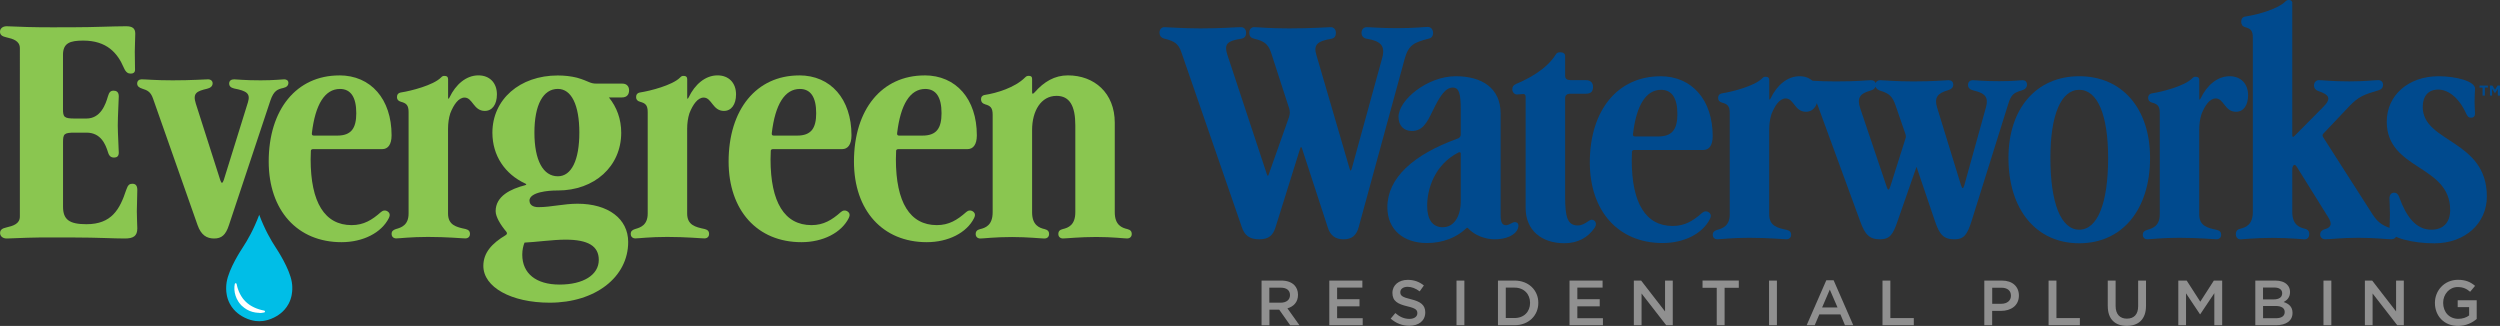 <?xml version="1.0" encoding="UTF-8"?>
<svg xmlns="http://www.w3.org/2000/svg" id="Layer_1" viewBox="0 0 524.73 68.41">
  <rect x="0" y="0" width="524.73" height="68.41" fill="#333333" stroke="none"/>
  <path d="M1.35,7.84c-.98-.21-1.35-.57-1.35-1.19s.52-1.14,1.4-1.14l4.35.16c3.26.1,7.51.05,9.79.05,4.04,0,8.23-.21,10.93-.21,1.29,0,1.92.41,1.92,1.55,0,1.24-.1,2.33-.1,3.78l.05,3.83c0,.57-.41.78-.88.78-.57,0-1.04-.21-1.5-1.29-1.29-3-3.52-5.64-8.49-5.64-2.8,0-4.25.52-4.25,3v11.34c0,1.71.21,2.02,2.49,2.02h2.43c3,0,4.04-3,4.51-4.66.26-.88.57-1.19,1.19-1.19.52,0,1.09.21,1.09,1.19,0,.83-.21,4.09-.21,6.11,0,1.81.21,4.82.21,5.7,0,.78-.41,1.04-.98,1.04-.62,0-1.04-.26-1.29-1.14-.52-1.66-1.5-4.09-4.51-4.09h-2.43c-2.28,0-2.49.26-2.49,2.02v13.52c0,2.74,1.35,3.68,4.92,3.68,5.28,0,6.99-3.11,8.34-7.2.36-1.09.72-1.29,1.29-1.29s1.04.26,1.04,1.29l-.1,4.51c0,1.66.1,2.69.1,3.57,0,1.61-.83,2.12-2.64,2.12-2.38,0-5.8-.21-10.36-.21-2.54,0-7.25-.05-10.05.05l-4.35.16c-.88,0-1.4-.52-1.4-1.14s.36-.98,1.35-1.19c1.35-.31,2.8-.73,2.8-2.28V10.12c0-1.55-1.45-1.97-2.8-2.28Z" fill="#8ac650" stroke-width="0"></path>
  <path d="M29.88,18.62c-.67-.21-1.09-.52-1.09-1.09s.41-.88.93-.88c.98,0,2.85.21,6.52.21,4.04,0,6.73-.21,7.41-.21.62,0,.98.36.98.83,0,.62-.47.98-1.14,1.14-2.17.52-3.11.88-2.38,3.16l5.13,16.05c.26.78.47.67.73-.05l5.07-16.31c.57-1.86-.26-2.38-2.9-2.9-.67-.16-1.04-.47-1.04-1.04s.41-.88,1.04-.88c.67,0,1.97.21,5.59.21,2.9,0,4.4-.21,4.92-.21s.88.26.88.73c0,.57-.36.93-1.09,1.09-1.14.26-1.97.52-2.69,2.64l-8.7,26.15c-.67,2.07-1.55,2.8-3.11,2.8s-2.74-.73-3.47-2.8l-9.37-26.62c-.47-1.35-1.19-1.71-2.23-2.02Z" fill="#8ac650" stroke-width="0"></path>
  <path d="M71.21,15.82c6.63,0,10.98,4.97,10.98,12.58,0,1.97-.78,2.9-1.97,2.9h-14.5c-.31,0-.47.16-.47.36l-.05,1.76c0,9.06,2.95,13.83,8.6,13.83,2.54,0,4.3-1.09,6.16-2.74.41-.36.93-.47,1.45-.1.47.36.47.83.21,1.35-1.55,3.11-5.44,5.07-9.94,5.07-9.27,0-15.28-6.68-15.28-16.93,0-10.93,5.85-18.07,14.81-18.07ZM74.78,23.74c0-3.31-1.14-5.07-3.42-5.07-3.16,0-5.18,3.21-5.9,9.27-.05.36.1.52.41.52h4.92c2.95,0,3.99-1.55,3.99-4.71Z" fill="#8ac650" stroke-width="0"></path>
  <path d="M84.15,21.36c-.57-.16-.83-.47-.83-.98,0-.47.21-.88.88-.98,2.02-.31,6.73-1.5,8.34-3.11.31-.31.41-.36.78-.36.47,0,.73.21.73.67v3.78c0,.47.1.47.31.05,1.29-2.69,3.47-4.61,6.06-4.61,2.33,0,3.88,1.55,3.88,3.99,0,2.12-.98,3.47-2.54,3.47-2.38,0-2.54-2.8-4.25-2.8-1.24,0-2.28,1.45-3,3.31-.31.98-.47,2.07-.47,3.26v17.76c0,2.43,1.71,2.85,3.68,3.26.67.16.93.52.93,1.04,0,.47-.31.93-.98.93-.72,0-3.78-.31-7.82-.31-3.68,0-5.96.31-6.68.31-.67,0-.98-.47-.98-.93,0-.52.26-.83.93-1.04,1.14-.31,2.64-.83,2.64-3.26v-21.28c0-1.45-.47-1.86-1.61-2.17Z" fill="#8ac650" stroke-width="0"></path>
  <path d="M111.14,42.13c0,.83.67,1.35,1.86,1.35,2.64,0,5.28-.72,8.23-.72,6.42,0,10.62,3.16,10.62,8.03,0,7.41-6.94,12.74-16.47,12.74-8.08,0-13.93-3.26-13.93-7.72,0-2.74,1.76-4.71,4.71-6.47.31-.21.31-.41.1-.72-1.19-1.4-2.23-3.11-2.23-4.3,0-3.16,3.16-4.66,6.16-5.44.36-.1.36-.21.05-.36-4.25-1.97-6.89-5.85-6.89-10.67,0-6.99,5.75-12.01,13.72-12.01,1.45,0,2.8.16,4.04.47,2.54.73,2.64,1.24,4.09,1.24h5.44c.93,0,1.4.62,1.4,1.4,0,.83-.41,1.5-1.5,1.5h-2.74c1.66,2.02,2.59,4.56,2.59,7.41,0,7.04-5.59,12.12-13.31,12.12h-.21c-1.71,0-5.75.31-5.75,2.17ZM117.45,59.73c4.97,0,8.23-2.02,8.23-5.18,0-2.9-2.23-4.25-6.99-4.25-2.59,0-6.32.52-8.6.62-.26.67-.47,1.5-.47,2.54,0,3.94,2.9,6.27,7.82,6.27ZM121.6,27.83c0-5.8-1.66-9.17-4.51-9.17-3.11,0-4.92,3.37-4.92,9.17s1.81,9.17,4.92,9.17c2.85,0,4.51-3.37,4.51-9.17Z" fill="#8ac650" stroke-width="0"></path>
  <path d="M134.34,21.36c-.57-.16-.83-.47-.83-.98,0-.47.21-.88.88-.98,2.02-.31,6.73-1.5,8.34-3.11.31-.31.41-.36.78-.36.47,0,.73.21.73.67v3.78c0,.47.1.47.31.05,1.29-2.69,3.47-4.61,6.06-4.61,2.33,0,3.88,1.55,3.88,3.99,0,2.12-.98,3.47-2.54,3.47-2.38,0-2.54-2.8-4.25-2.8-1.24,0-2.28,1.45-3,3.31-.31.98-.47,2.07-.47,3.26v17.76c0,2.43,1.71,2.85,3.68,3.26.67.16.93.52.93,1.04,0,.47-.31.93-.98.93-.72,0-3.78-.31-7.82-.31-3.68,0-5.96.31-6.68.31-.67,0-.98-.47-.98-.93,0-.52.26-.83.93-1.04,1.14-.31,2.64-.83,2.64-3.26v-21.28c0-1.45-.47-1.86-1.61-2.17Z" fill="#8ac650" stroke-width="0"></path>
  <path d="M167.74,15.82c6.63,0,10.98,4.97,10.98,12.58,0,1.97-.78,2.9-1.97,2.9h-14.5c-.31,0-.47.16-.47.36l-.05,1.76c0,9.06,2.95,13.83,8.6,13.83,2.54,0,4.3-1.09,6.16-2.74.41-.36.93-.47,1.45-.1.47.36.47.83.21,1.35-1.55,3.11-5.44,5.07-9.94,5.07-9.27,0-15.28-6.68-15.28-16.93,0-10.93,5.85-18.07,14.81-18.07ZM171.31,23.74c0-3.31-1.14-5.07-3.42-5.07-3.16,0-5.18,3.21-5.9,9.27-.05.36.1.52.41.52h4.92c2.95,0,3.99-1.55,3.99-4.71Z" fill="#8ac650" stroke-width="0"></path>
  <path d="M194.05,15.82c6.63,0,10.98,4.97,10.98,12.58,0,1.97-.78,2.9-1.97,2.9h-14.5c-.31,0-.47.16-.47.36l-.05,1.76c0,9.06,2.95,13.83,8.6,13.83,2.54,0,4.3-1.09,6.16-2.74.41-.36.93-.47,1.45-.1.47.36.47.83.21,1.35-1.55,3.11-5.44,5.07-9.94,5.07-9.27,0-15.28-6.68-15.28-16.93,0-10.93,5.85-18.07,14.81-18.07ZM197.62,23.74c0-3.31-1.14-5.07-3.42-5.07-3.16,0-5.18,3.21-5.9,9.27-.05.36.1.52.41.52h4.92c2.95,0,3.99-1.55,3.99-4.71Z" fill="#8ac650" stroke-width="0"></path>
  <path d="M206.74,21.88c-.57-.16-.83-.52-.83-1.04,0-.47.21-.83.88-.93,2.33-.36,6.21-1.5,8.34-3.63.31-.31.47-.36.83-.36.47,0,.67.21.67.62v2.8c0,.47.21.41.57,0,1.92-2.17,4.14-3.52,6.94-3.52,5.54,0,9.84,3.68,9.84,9.94v18.8c0,2.69,1.5,3.26,2.64,3.52.67.16.93.52.93,1.04,0,.47-.31.93-.98.93-.72,0-3-.31-6.47-.31s-6.27.31-6.99.31c-.67,0-.98-.47-.98-.93,0-.52.26-.88.93-1.04,1.14-.26,2.64-.83,2.64-3.52v-18.28c0-4.04-1.19-6.16-3.94-6.16-3.26,0-5.13,3.16-5.13,7.15v17.3c0,2.69,1.5,3.26,2.64,3.52.67.16.93.52.93,1.04,0,.47-.31.93-.98.93-.72,0-3.52-.31-6.78-.31-3.68,0-5.96.31-6.68.31-.67,0-.98-.47-.98-.93,0-.52.26-.88.93-1.04,1.14-.26,2.64-.83,2.64-3.52v-20.51c0-1.45-.47-1.86-1.61-2.17Z" fill="#8ac650" stroke-width="0"></path>
  <path d="M61.25,59.22c-.47-2.88-3.09-6.83-3.37-7.26-1-1.52-2.31-3.78-3.47-6.88-1.16,3.09-2.47,5.36-3.47,6.88-.28.43-2.9,4.38-3.37,7.26-.12.75-.1,1.42-.1,1.5.02.52.08,1.74.77,3.04.96,1.8,2.51,2.61,3.07,2.89.91.46,1.74.64,2.3.72l.8.05.8-.05c.56-.08,1.39-.26,2.3-.72.56-.28,2.11-1.09,3.07-2.89.69-1.3.75-2.52.77-3.04,0-.08.03-.76-.1-1.5Z" fill="#00bee7" stroke-width="0"></path>
  <path d="M54.45,65.66c-.07,0-.15,0-.23,0-.41-.02-.82-.09-1.24-.2-.2-.06-.4-.13-.6-.21-.18-.08-.37-.17-.57-.28-.39-.23-.73-.49-1.03-.77l-.06-.05c-.06-.06-.12-.12-.17-.18l-.3-.36c-.04-.05-.08-.1-.1-.14l-.17-.25c-.23-.37-.41-.76-.54-1.16-.13-.4-.21-.82-.24-1.23-.03-.45,0-.87.08-1.24.02-.09.1-.15.19-.15h0c.09,0,.17.06.19.15.04.19.09.38.13.56l.03.11c.01.05.03.1.04.15l.09.27c.12.36.26.7.42,1,.16.31.34.61.55.9l.14.18c.04.06.06.08.08.1l.29.32c.05.05.09.09.14.14l.05.05c.23.22.5.44.81.65.14.09.29.19.45.27l.47.24c.32.15.66.28,1.01.39.34.11.7.19,1.1.27.09.02.16.1.16.19,0,.09-.06.17-.15.2-.18.05-.38.08-.62.1-.12.01-.25.02-.39.02Z" fill="#fff" stroke-width="0"></path>
  <path d="M263.26,8.13c-.67-.16-1.04-.47-1.04-1.29,0-.73.47-1.14.98-1.14,1.04,0,3,.26,7.35.26,5.02,0,7.92-.26,8.75-.26.67,0,1.09.47,1.09,1.19s-.31,1.14-.93,1.24c-3.11.52-3.78,1.35-3.16,3.42l6.99,23.92c.16.47.26.41.41,0l6.42-23.35c.67-2.49-.31-3.52-3.26-3.99-.67-.1-1.09-.57-1.09-1.24,0-.73.47-1.19,1.09-1.19.88,0,2.85.21,6.37.21,3.73,0,5.75-.26,6.47-.26.62,0,1.09.52,1.09,1.24s-.31,1.09-.98,1.24c-3.06.78-4.19,1.35-4.97,4.19l-9.68,35.42c-.47,1.61-1.35,2.49-3.16,2.49s-2.8-.88-3.31-2.49l-5.39-16.52c-.16-.47-.26-.47-.41-.05l-5.18,16.57c-.52,1.61-1.35,2.49-3.42,2.49s-3.06-.88-3.62-2.49l-12.69-36.71c-.62-1.86-1.45-2.38-3.52-2.9-.67-.16-1.09-.57-1.09-1.29s.47-1.14,1.04-1.14c.83,0,3.68.26,7.56.26,4.61,0,7.41-.26,8.49-.26.67,0,1.09.47,1.09,1.19,0,.78-.41,1.14-1.04,1.24-3.11.47-3.57,1.24-2.9,3.37l8.29,25.06c.16.47.31.41.41,0l4.25-12.01c.21-.67.21-1.19.05-1.71l-3.83-11.81c-.62-1.86-1.55-2.43-3.52-2.9Z" fill="#004a8e" stroke-width="0"></path>
  <path d="M305.93,29.1c.47-.16.67-.47.67-.93v-5.18c0-3.21-.31-4.61-1.66-4.61-1.55,0-2.69,1.71-4.25,4.92-1.19,2.49-2.12,4.19-4.35,4.19-1.71,0-2.8-1.14-2.8-2.95,0-3.57,6.06-8.54,12.01-8.54,5.49,0,9.42,2.49,9.42,7.82v21.28c0,1.45.26,2.17,1.14,2.17.36,0,.88-.26,1.14-.41.52-.31.88-.31,1.19-.1.36.26.31.78.16,1.19-.52,1.45-2.54,2.28-4.87,2.28-2.02,0-4.3-.88-5.54-2.28-.16-.21-.31-.16-.47,0-2.02,1.92-4.92,3.06-8.23,3.06-4.82,0-8.29-2.74-8.29-7.51,0-6.11,5.39-11.03,14.71-14.4ZM302.87,47.69c2.33,0,3.73-2.33,3.73-5.44v-9.99c0-.31-.16-.36-.47-.26-5.02,2.54-6.58,7.66-6.58,11.19,0,2.85,1.09,4.51,3.31,4.51Z" fill="#004a8e" stroke-width="0"></path>
  <path d="M320.22,43.65v-23.25c0-.47-.16-.67-.47-.67l-1.35.1c-.52,0-.98-.47-.98-1.09,0-.57.26-.88.83-1.14,2.54-1.04,6.42-3.11,8.29-6.16.16-.26.36-.47.93-.47.62,0,1.04.26,1.04.78v4.14c0,.67.41.93,1.19.93h3.16c.98,0,1.5.52,1.5,1.4s-.31,1.45-1.5,1.45h-3.21c-.78,0-1.14.31-1.14.93v20.77c0,4.09.47,5.95,2.64,5.95.83,0,1.45-.36,2.28-.93.57-.41.93-.31,1.24-.05.41.36.36.98.05,1.45-1.45,2.12-3.63,3.26-6.37,3.26-4.82,0-8.13-2.74-8.13-7.41Z" fill="#004a8e" stroke-width="0"></path>
  <path d="M348.5,16c6.63,0,10.98,4.97,10.98,12.58,0,1.97-.78,2.9-1.97,2.9h-14.5c-.31,0-.47.16-.47.36l-.05,1.76c0,9.06,2.95,13.83,8.6,13.83,2.54,0,4.3-1.09,6.16-2.74.41-.36.93-.47,1.45-.1.47.36.47.83.21,1.35-1.55,3.11-5.44,5.07-9.94,5.07-9.27,0-15.28-6.68-15.28-16.93,0-10.93,5.85-18.07,14.81-18.07ZM352.07,23.92c0-3.31-1.14-5.07-3.42-5.07-3.16,0-5.18,3.21-5.9,9.27-.05.36.1.52.41.52h4.92c2.95,0,3.99-1.55,3.99-4.71Z" fill="#004a8e" stroke-width="0"></path>
  <path d="M361.45,21.54c-.57-.16-.83-.47-.83-.98,0-.47.21-.88.88-.98,2.02-.31,6.73-1.5,8.34-3.11.31-.31.41-.36.78-.36.47,0,.73.21.73.67v3.78c0,.47.1.47.31.05,1.29-2.69,3.47-4.61,6.06-4.61,2.33,0,3.88,1.55,3.88,3.99,0,2.12-.98,3.47-2.54,3.47-2.38,0-2.54-2.8-4.25-2.8-1.24,0-2.28,1.45-3,3.31-.31.98-.47,2.07-.47,3.26v17.76c0,2.43,1.71,2.85,3.68,3.26.67.16.93.52.93,1.04,0,.47-.31.93-.98.93-.72,0-3.78-.31-7.82-.31-3.68,0-5.96.31-6.68.31-.67,0-.98-.47-.98-.93,0-.52.26-.83.93-1.04,1.14-.31,2.64-.83,2.64-3.26v-21.28c0-1.45-.47-1.86-1.61-2.17Z" fill="#004a8e" stroke-width="0"></path>
  <path d="M394.58,50.23c-2.23,0-3.16-1.04-4.14-3.78l-8.86-24.18c-.78-2.17-1.61-2.74-2.9-3.16-.67-.21-1.24-.52-1.24-1.24s.52-1.04,1.04-1.04,3.06.26,6.84.26c4.82,0,6.58-.26,7.41-.26.47,0,.83.21.93.62.16-.41.57-.62.98-.62.67,0,3.16.26,6.94.26,4.45,0,6.73-.26,7.41-.26.57,0,.98.31.98.93,0,.57-.36.98-1.14,1.19-2.17.62-2.9,1.55-2.23,3.68l5.02,16.31c.26.78.47.67.67-.05l4.56-16.42c.52-1.92-.05-2.9-2.59-3.47-.73-.16-1.19-.52-1.19-1.19,0-.62.41-.98,1.04-.98.57,0,2.12.21,5.49.21,3.11,0,4.4-.21,4.92-.21s.93.31.93.93c0,.67-.47,1.04-1.19,1.24-1.61.47-2.17.93-2.74,2.8l-7.72,24.65c-.88,2.74-1.55,3.78-3.57,3.78-2.33,0-3.16-1.04-4.09-3.78l-3.88-11.44-3.99,11.44c-.93,2.74-1.61,3.78-3.68,3.78ZM394.73,19.06c-.52-.16-.93-.41-1.09-.88-.1.41-.47.67-1.04.83-2.17.62-2.9,1.5-2.17,3.68l5.59,16.57c.26.78.47.67.72-.05l3.21-10.15c.1-.31.1-.57,0-.88l-2.07-6.01c-.67-1.97-1.35-2.54-3.16-3.11Z" fill="#004a8e" stroke-width="0"></path>
  <path d="M421.56,33.14c0-10.36,5.85-17.14,14.86-17.14s14.86,6.78,14.86,17.14c0,10.87-5.85,17.92-14.86,17.92s-14.86-7.04-14.86-17.92ZM442.48,33.14c0-9.01-2.23-14.29-6.06-14.29s-6.06,5.28-6.06,14.29c0,9.53,2.23,15.07,6.06,15.07s6.06-5.54,6.06-15.07Z" fill="#004a8e" stroke-width="0"></path>
  <path d="M451.71,21.54c-.57-.16-.83-.47-.83-.98,0-.47.21-.88.88-.98,2.02-.31,6.73-1.5,8.34-3.11.31-.31.41-.36.78-.36.47,0,.73.21.73.67v3.78c0,.47.1.47.31.05,1.29-2.69,3.47-4.61,6.06-4.61,2.33,0,3.88,1.55,3.88,3.99,0,2.12-.98,3.47-2.54,3.47-2.38,0-2.54-2.8-4.25-2.8-1.24,0-2.28,1.45-3,3.31-.31.98-.47,2.07-.47,3.26v17.76c0,2.43,1.71,2.85,3.68,3.26.67.16.93.52.93,1.04,0,.47-.31.93-.98.93-.72,0-3.78-.31-7.82-.31-3.68,0-5.96.31-6.68.31-.67,0-.98-.47-.98-.93,0-.52.26-.83.93-1.04,1.14-.31,2.64-.83,2.64-3.26v-21.28c0-1.45-.47-1.86-1.61-2.17Z" fill="#004a8e" stroke-width="0"></path>
  <path d="M486.99,49.19c0-.57.41-.93.98-1.09,1.4-.36,1.5-1.19.78-2.38l-6.58-10.56c-.31-.57-.57-.67-.83-.41l.1-.1c-.21.21-.31.52-.31.93v8.91c0,2.69,1.5,3.26,2.64,3.52.67.16.93.57.93,1.14,0,.52-.31,1.09-.98,1.09-.57,0-3-.31-6.78-.31s-6.11.31-6.68.31c-.67,0-.98-.57-.98-1.09,0-.57.26-.98.93-1.14,1.14-.26,2.64-.83,2.64-3.52V7.87c0-1.45-.47-1.86-1.61-2.17-.57-.16-.83-.57-.83-1.14,0-.52.21-.98.88-1.09,3.06-.47,6.94-1.71,8.34-3.11.31-.31.47-.36.83-.36s.67.16.67.62v27.7c0,.47.16.52.47.21l6.01-6.06c1.81-1.81,1.29-2.59-1.04-3.37-.47-.16-.88-.52-.88-1.19,0-.62.47-1.09.98-1.09.93,0,2.69.26,6.42.26,3.37,0,5.18-.26,6.11-.26.57,0,.98.36.98.98s-.36.98-.93,1.14c-3.16.93-4.19,1.35-6.06,3.26l-5.54,5.85c-.21.21-.21.47-.05.73l10.41,16.26c1.24,1.97,2.64,2.49,3.99,2.95.62.21,1.04.57,1.04,1.19s-.47,1.04-1.14,1.04c-1.14,0-3.16-.31-6.84-.31s-5.85.31-7.04.31c-.57,0-1.04-.41-1.04-1.04Z" fill="#004a8e" stroke-width="0"></path>
  <path d="M501.53,48.26c0-.78.1-1.71.1-3.37,0-1.55-.1-2.49-.1-3.26,0-.83.47-1.19.98-1.19s.83.31,1.04.88c1.5,4.14,3.52,6.89,6.78,6.89,2.49,0,3.94-1.5,3.94-4.14,0-9.53-13.31-8.34-13.31-18.54,0-5.54,4.56-9.53,10.87-9.53,3.78,0,7.66,1.09,7.66,2.59,0,.57-.1,1.55-.1,2.74s.1,1.92.1,2.54c0,.47-.26.83-.83.83s-.78-.31-1.04-.88c-1.66-3.63-3.99-5.02-5.85-5.02-2.07,0-3.26,1.35-3.26,3.63,0,7.56,13.46,6.84,13.46,18.8,0,5.7-4.61,9.84-11.03,9.84-4.56,0-9.42-1.19-9.42-2.8Z" fill="#004a8e" stroke-width="0"></path>
  <path d="M521.07,18.38h-.63v-.42h1.74v.42h-.63v1.68h-.48v-1.68ZM522.62,17.95h.51l.55.89.55-.89h.49v2.11h-.45v-1.42l-.58.92h-.04l-.58-.92v1.42h-.45v-2.11Z" fill="#004a8e" stroke-width="0"></path>
  <path d="M264.78,58.89h4.18c1.18,0,2.1.35,2.7.94.5.51.78,1.2.78,2.02v.03c0,1.54-.92,2.46-2.22,2.84l2.53,3.55h-1.95l-2.3-3.27h-2.06v3.27h-1.65v-9.37ZM268.83,63.53c1.18,0,1.93-.62,1.93-1.57v-.03c0-1-.72-1.55-1.94-1.55h-2.4v3.15h2.41Z" fill="#909090" stroke-width="0"></path>
  <path d="M279,58.89h6.95v1.47h-5.3v2.44h4.7v1.49h-4.7v2.5h5.37v1.47h-7.01v-9.37Z" fill="#909090" stroke-width="0"></path>
  <path d="M291.88,66.89l.99-1.18c.9.78,1.81,1.22,2.96,1.22,1.02,0,1.66-.48,1.66-1.18v-.03c0-.67-.38-1.03-2.11-1.43-1.99-.48-3.12-1.07-3.12-2.8v-.03c0-1.61,1.34-2.72,3.2-2.72,1.37,0,2.45.41,3.4,1.18l-.88,1.24c-.84-.63-1.69-.96-2.54-.96-.96,0-1.53.5-1.53,1.11v.03c0,.72.43,1.04,2.24,1.47,1.98.48,3,1.19,3,2.74v.03c0,1.75-1.38,2.8-3.34,2.8-1.43,0-2.78-.5-3.91-1.5Z" fill="#909090" stroke-width="0"></path>
  <path d="M305.71,58.89h1.65v9.37h-1.65v-9.37Z" fill="#909090" stroke-width="0"></path>
  <path d="M314.41,58.89h3.49c2.94,0,4.98,2.02,4.98,4.66v.03c0,2.64-2.03,4.68-4.98,4.68h-3.49v-9.37ZM316.05,60.38v6.37h1.85c1.97,0,3.25-1.33,3.25-3.16v-.03c0-1.83-1.29-3.19-3.25-3.19h-1.85Z" fill="#909090" stroke-width="0"></path>
  <path d="M329.42,58.89h6.95v1.47h-5.3v2.44h4.7v1.49h-4.7v2.5h5.37v1.47h-7.01v-9.37Z" fill="#909090" stroke-width="0"></path>
  <path d="M342.93,58.89h1.53l5.02,6.48v-6.48h1.62v9.37h-1.38l-5.17-6.66v6.66h-1.62v-9.37Z" fill="#909090" stroke-width="0"></path>
  <path d="M360.33,60.41h-2.98v-1.53h7.61v1.53h-2.98v7.84h-1.65v-7.84Z" fill="#909090" stroke-width="0"></path>
  <path d="M371.31,58.89h1.65v9.37h-1.65v-9.37Z" fill="#909090" stroke-width="0"></path>
  <path d="M383.33,58.82h1.53l4.12,9.43h-1.74l-.95-2.26h-4.43l-.96,2.26h-1.69l4.12-9.43ZM385.68,64.53l-1.62-3.75-1.61,3.75h3.22Z" fill="#909090" stroke-width="0"></path>
  <path d="M395.12,58.89h1.65v7.87h4.92v1.5h-6.57v-9.37Z" fill="#909090" stroke-width="0"></path>
  <path d="M416.5,58.89h3.69c2.2,0,3.56,1.24,3.56,3.13v.03c0,2.1-1.69,3.2-3.75,3.2h-1.86v3.01h-1.65v-9.37ZM420.06,63.76c1.25,0,2.02-.7,2.02-1.67v-.03c0-1.1-.79-1.67-2.02-1.67h-1.91v3.37h1.91Z" fill="#909090" stroke-width="0"></path>
  <path d="M429.98,58.89h1.65v7.87h4.92v1.5h-6.57v-9.37Z" fill="#909090" stroke-width="0"></path>
  <path d="M442.4,64.28v-5.39h1.65v5.33c0,1.74.9,2.66,2.37,2.66s2.36-.87,2.36-2.6v-5.39h1.65v5.31c0,2.8-1.58,4.2-4.03,4.2s-3.99-1.4-3.99-4.12Z" fill="#909090" stroke-width="0"></path>
  <path d="M457.22,58.89h1.75l2.85,4.43,2.85-4.43h1.75v9.37h-1.65v-6.72l-2.96,4.42h-.05l-2.93-4.39v6.69h-1.62v-9.37Z" fill="#909090" stroke-width="0"></path>
  <path d="M473.38,58.89h4.2c1.07,0,1.91.29,2.45.83.42.41.63.94.63,1.55v.03c0,1.12-.64,1.73-1.34,2.09,1.1.37,1.86,1,1.86,2.27v.03c0,1.67-1.38,2.57-3.47,2.57h-4.34v-9.37ZM479.01,61.54c0-.74-.59-1.19-1.65-1.19h-2.37v2.49h2.25c1.06,0,1.77-.41,1.77-1.27v-.03ZM477.61,64.22h-2.61v2.57h2.73c1.11,0,1.81-.44,1.81-1.28v-.03c0-.79-.63-1.26-1.93-1.26Z" fill="#909090" stroke-width="0"></path>
  <path d="M487.68,58.89h1.65v9.37h-1.65v-9.37Z" fill="#909090" stroke-width="0"></path>
  <path d="M496.37,58.89h1.53l5.02,6.48v-6.48h1.62v9.37h-1.38l-5.17-6.66v6.66h-1.62v-9.37Z" fill="#909090" stroke-width="0"></path>
  <path d="M511.07,63.6v-.03c0-2.62,2.01-4.84,4.83-4.84,1.63,0,2.64.46,3.6,1.27l-1.04,1.24c-.72-.6-1.43-.99-2.62-.99-1.73,0-3.04,1.5-3.04,3.29v.03c0,1.93,1.27,3.35,3.19,3.35.88,0,1.69-.28,2.26-.71v-1.74h-2.4v-1.45h3.99v3.93c-.92.79-2.25,1.46-3.91,1.46-2.93,0-4.86-2.09-4.86-4.82Z" fill="#909090" stroke-width="0"></path>
</svg>
